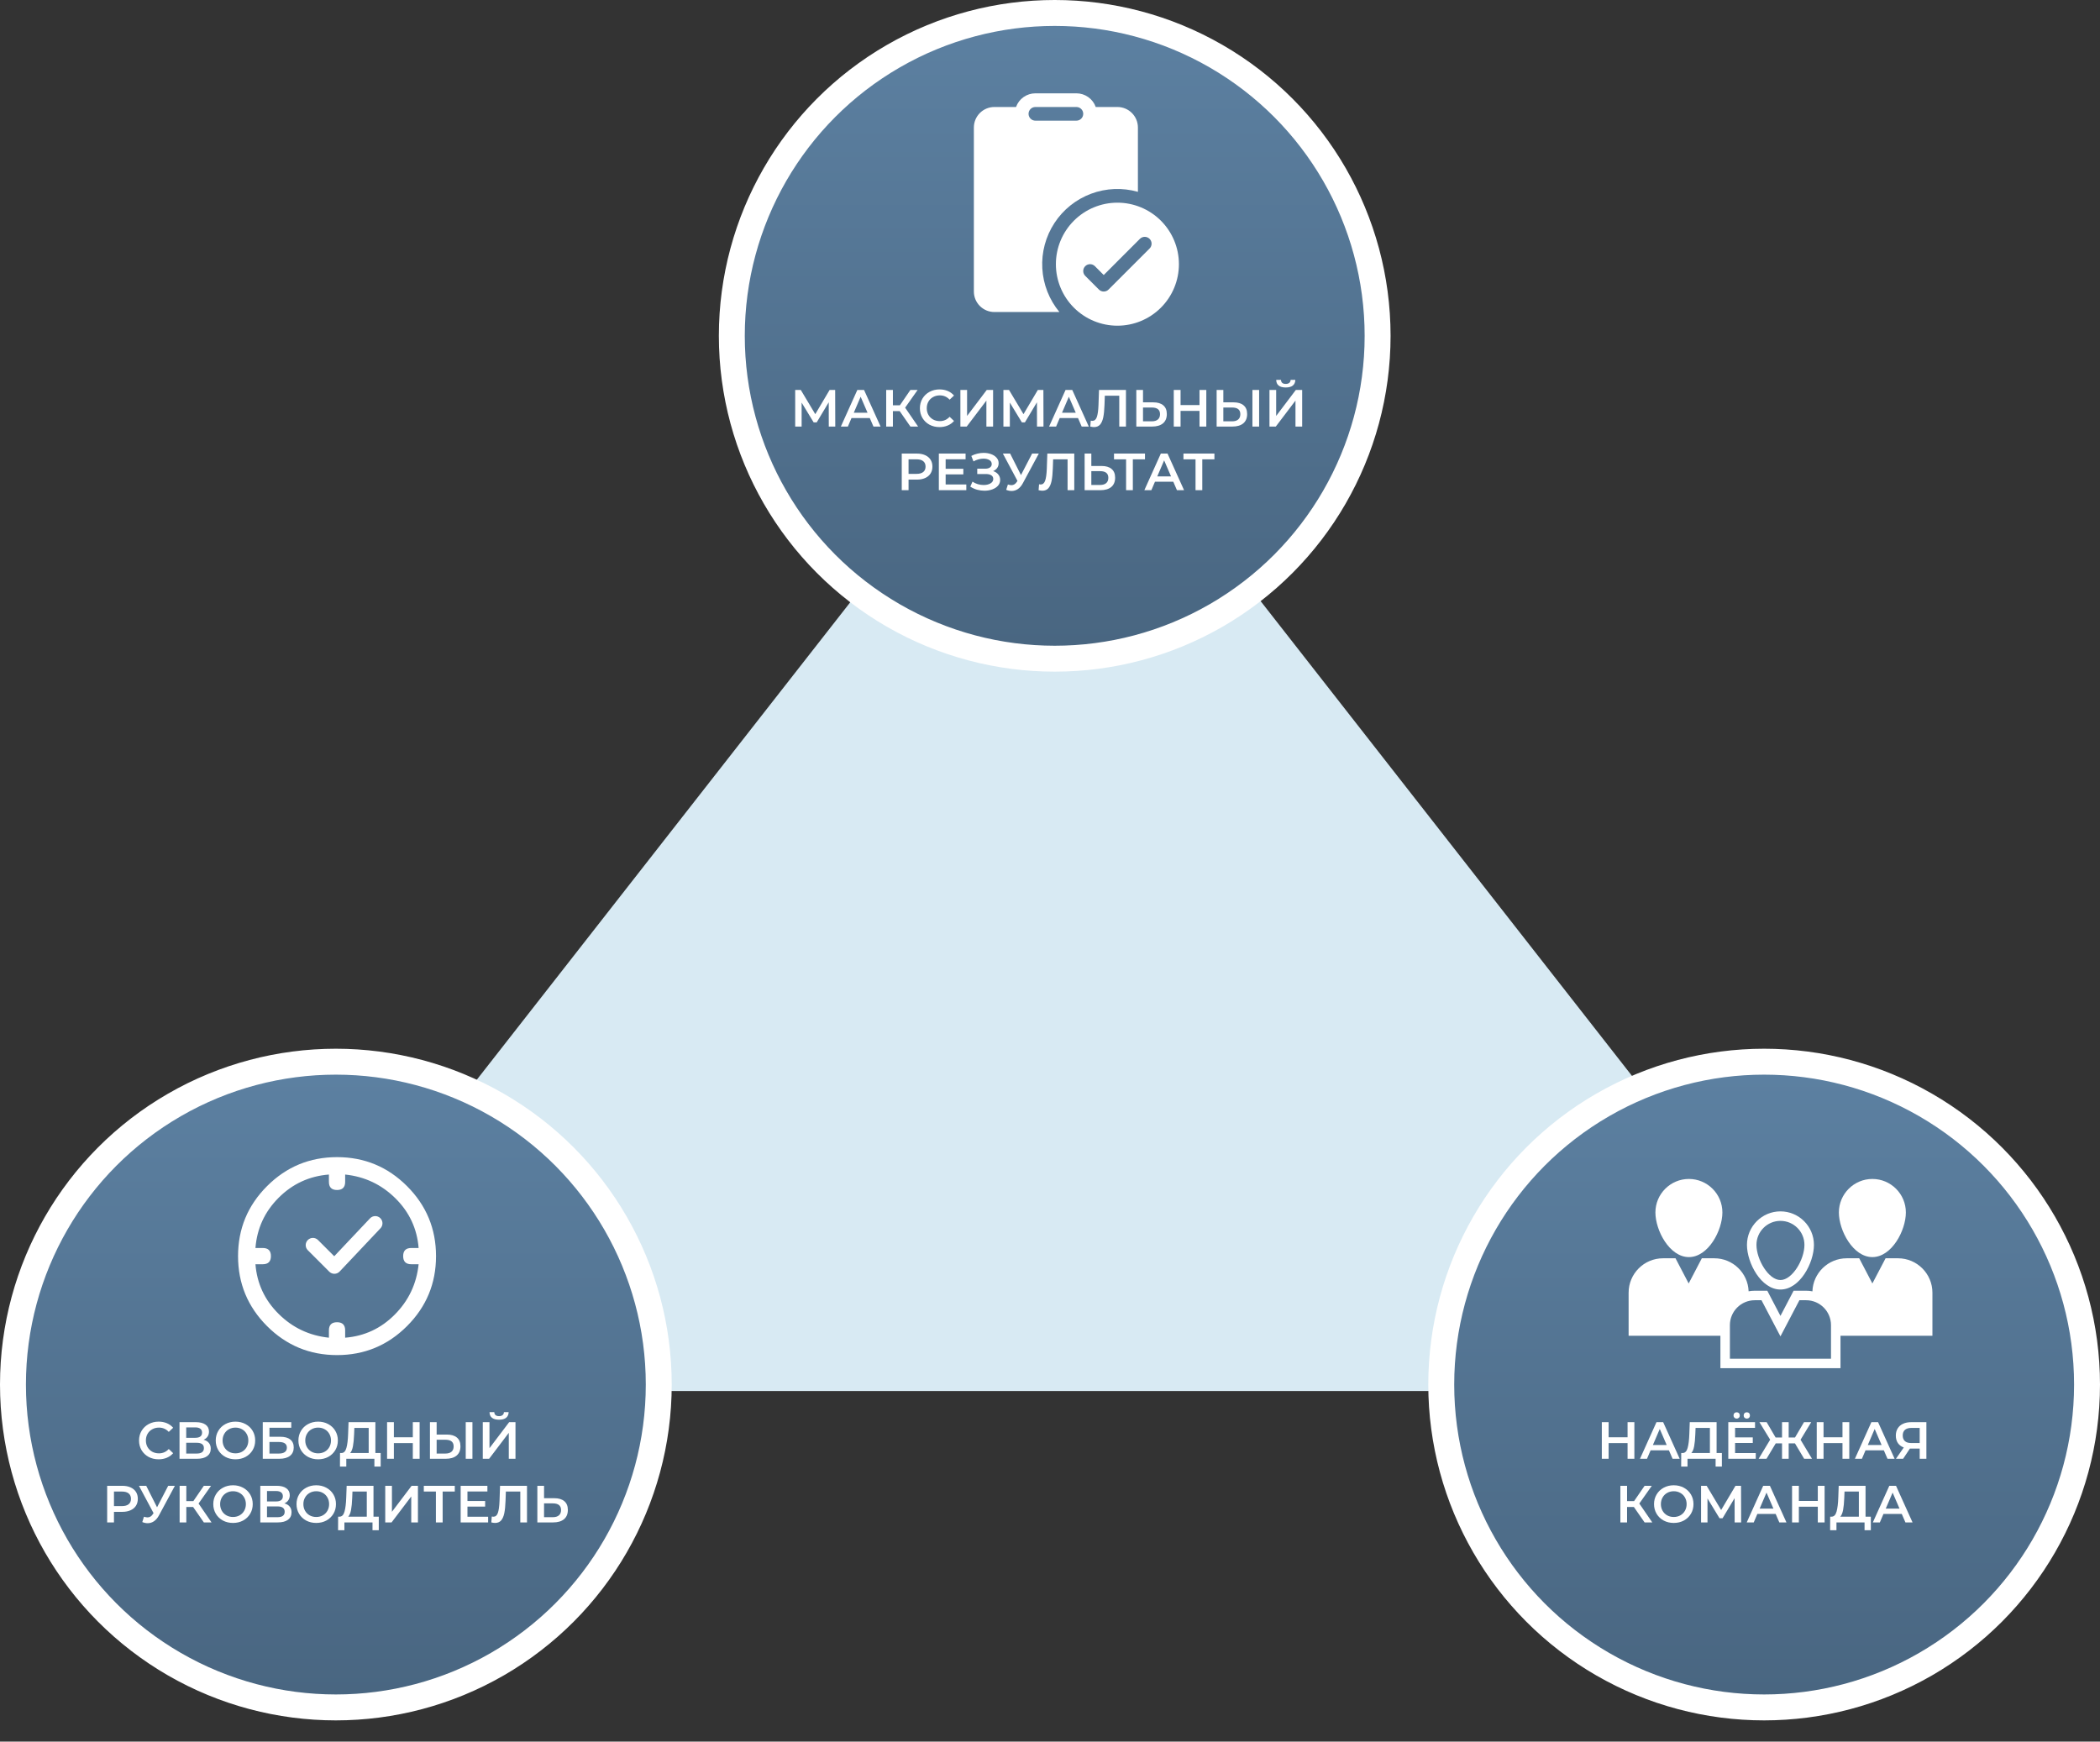 <?xml version="1.0" encoding="UTF-8"?> <svg xmlns="http://www.w3.org/2000/svg" width="891" height="739" viewBox="0 0 891 739" fill="none"><rect x="0" y="0" width="891" height="739" fill="#333333" stroke="none"/> <path d="M448 144L797.008 590.25H98.992L448 144Z" fill="#D8EAF3"></path> <circle cx="447.5" cy="142.5" r="137" fill="url(#paint0_linear_764_70)" stroke="white" stroke-width="11"></circle> <circle cx="142.5" cy="587.5" r="137" fill="url(#paint1_linear_764_70)" stroke="white" stroke-width="11"></circle> <circle cx="748.5" cy="587.5" r="137" fill="url(#paint2_linear_764_70)" stroke="white" stroke-width="11"></circle> <g clip-path="url(#clip0_764_70)"> <path d="M143 491C131.406 491 121.508 495.102 113.305 503.305C105.102 511.508 101 521.406 101 533C101 544.594 105.102 554.492 113.305 562.695C121.508 570.898 131.406 575 143 575C154.594 575 164.492 570.898 172.695 562.695C180.898 554.492 185 544.594 185 533C185 521.406 180.898 511.508 172.695 503.305C164.492 495.102 154.594 491 143 491ZM174.5 536.445H177.617C176.742 544.758 173.379 551.867 167.527 557.773C161.676 563.68 154.648 566.961 146.445 567.617V564.5C146.445 562.203 145.297 561.055 143 561.055C140.703 561.055 139.555 562.203 139.555 564.5V567.617C131.242 566.742 124.133 563.379 118.227 557.527C112.32 551.676 109.039 544.648 108.383 536.445H111.5C113.797 536.445 114.945 535.297 114.945 533C114.945 530.703 113.797 529.555 111.5 529.555H108.383C109.039 521.242 112.32 514.133 118.227 508.227C124.133 502.32 131.242 499.039 139.555 498.383V501.5C139.555 503.797 140.703 504.945 143 504.945C145.297 504.945 146.445 503.797 146.445 501.5V498.383C154.758 499.258 161.867 502.621 167.773 508.473C173.68 514.324 176.961 521.352 177.617 529.555H174.5C172.203 529.555 171.055 530.703 171.055 533C171.055 535.297 172.203 536.445 174.5 536.445Z" fill="white"></path> <path d="M161.32 516.851C161.909 517.409 162.254 518.178 162.277 518.989C162.3 519.801 161.999 520.588 161.442 521.178L144.096 539.545C143.815 539.842 143.477 540.079 143.102 540.244C142.728 540.408 142.324 540.496 141.915 540.502C141.506 540.507 141.1 540.431 140.721 540.277C140.342 540.123 139.997 539.895 139.708 539.606L130.525 530.422C129.984 529.842 129.69 529.075 129.704 528.282C129.718 527.488 130.039 526.732 130.6 526.171C131.161 525.61 131.917 525.289 132.71 525.275C133.503 525.261 134.271 525.555 134.851 526.096L141.81 533.051L156.993 516.974C157.551 516.384 158.32 516.04 159.131 516.017C159.942 515.994 160.73 516.294 161.32 516.851Z" fill="white"></path> </g> <path d="M431.092 45.4C431.692 43.703 432.804 42.234 434.274 41.195C435.743 40.157 437.499 39.599 439.299 39.6H456.699C458.499 39.599 460.255 40.157 461.725 41.195C463.195 42.234 464.306 43.703 464.906 45.4H474.099C476.407 45.4 478.619 46.317 480.251 47.948C481.883 49.58 482.799 51.793 482.799 54.1V81.401C476.255 79.543 469.288 79.826 462.915 82.208C456.543 84.591 451.099 88.948 447.379 94.644C443.659 100.34 441.857 107.076 442.237 113.869C442.617 120.661 445.158 127.154 449.49 132.4H421.899C419.592 132.4 417.379 131.483 415.747 129.852C414.116 128.22 413.199 126.007 413.199 123.7V54.1C413.199 51.793 414.116 49.58 415.747 47.948C417.379 46.317 419.592 45.4 421.899 45.4H431.092ZM439.299 45.4C438.53 45.4 437.792 45.706 437.249 46.249C436.705 46.793 436.399 47.531 436.399 48.3C436.399 49.069 436.705 49.807 437.249 50.351C437.792 50.895 438.53 51.2 439.299 51.2H456.699C457.468 51.2 458.206 50.895 458.75 50.351C459.294 49.807 459.599 49.069 459.599 48.3C459.599 47.531 459.294 46.793 458.75 46.249C458.206 45.706 457.468 45.4 456.699 45.4H439.299ZM500.199 112.1C500.199 119.022 497.449 125.661 492.555 130.556C487.66 135.45 481.021 138.2 474.099 138.2C467.177 138.2 460.538 135.45 455.644 130.556C450.749 125.661 447.999 119.022 447.999 112.1C447.999 105.178 450.749 98.539 455.644 93.645C460.538 88.75 467.177 86 474.099 86C481.021 86 487.66 88.75 492.555 93.645C497.449 98.539 500.199 105.178 500.199 112.1ZM487.752 101.347C487.483 101.077 487.163 100.863 486.811 100.716C486.458 100.57 486.081 100.495 485.699 100.495C485.318 100.495 484.94 100.57 484.588 100.716C484.235 100.863 483.915 101.077 483.646 101.347L468.299 116.699L464.552 112.947C464.008 112.402 463.269 112.096 462.499 112.096C461.729 112.096 460.991 112.402 460.446 112.947C459.901 113.491 459.596 114.23 459.596 115C459.596 115.77 459.901 116.509 460.446 117.053L466.246 122.853C466.515 123.123 466.835 123.338 467.188 123.484C467.54 123.63 467.918 123.705 468.299 123.705C468.681 123.705 469.058 123.63 469.411 123.484C469.763 123.338 470.083 123.123 470.352 122.853L487.752 105.453C488.022 105.184 488.237 104.864 488.383 104.512C488.529 104.159 488.604 103.782 488.604 103.4C488.604 103.019 488.529 102.641 488.383 102.289C488.237 101.936 488.022 101.616 487.752 101.347Z" fill="white"></path> <path d="M794.421 533.417C802.665 533.417 808.631 522.089 808.631 514.47C808.631 506.629 802.262 500.26 794.421 500.26C786.6 500.26 780.211 506.629 780.211 514.47C780.211 522.089 786.177 533.417 794.421 533.417Z" fill="white"></path> <path d="M805.306 533.921H800.025L794.422 544.604L788.839 533.921H783.537C775.676 533.921 769.247 540.169 768.985 547.95C768.118 547.768 767.211 547.688 766.304 547.688H761.003L755.419 558.37L749.836 547.688H744.535C743.648 547.688 742.761 547.768 741.915 547.93C741.632 540.149 735.203 533.921 727.362 533.921H722.061L716.478 544.604L710.894 533.921H705.593C697.551 533.921 691 540.472 691 548.514V566.796H729.942V580.563H780.897V566.796H819.899V548.514C819.899 540.472 813.348 533.921 805.306 533.921ZM776.866 576.531H733.973V562.281C733.973 556.456 738.71 551.719 744.535 551.719H747.377L755.419 567.058L763.462 551.719H766.304C772.129 551.719 776.866 556.456 776.866 562.281V576.531Z" fill="white"></path> <path d="M716.577 533.417C724.821 533.417 730.787 522.089 730.787 514.47C730.787 506.629 724.418 500.26 716.577 500.26C708.737 500.26 702.367 506.629 702.367 514.47C702.367 522.089 708.333 533.417 716.577 533.417Z" fill="white"></path> <path d="M755.42 547.178C763.662 547.178 769.629 535.856 769.629 528.222C769.629 520.387 763.255 514.014 755.42 514.014C747.585 514.014 741.211 520.387 741.211 528.222C741.211 535.856 747.177 547.178 755.42 547.178ZM755.42 518.045C761.032 518.045 765.597 522.611 765.597 528.222C765.597 534.463 760.469 543.147 755.42 543.147C750.371 543.147 745.242 534.463 745.242 528.222C745.242 522.611 749.808 518.045 755.42 518.045Z" fill="white"></path> <path d="M67.295 619.222C65.726 619.222 64.305 618.882 63.032 618.201C61.775 617.505 60.783 616.551 60.058 615.337C59.347 614.123 58.992 612.754 58.992 611.23C58.992 609.706 59.355 608.337 60.08 607.123C60.805 605.909 61.797 604.962 63.055 604.281C64.328 603.586 65.748 603.238 67.317 603.238C68.59 603.238 69.752 603.46 70.802 603.904C71.853 604.348 72.741 604.992 73.466 605.835L71.602 607.589C70.477 606.376 69.093 605.769 67.45 605.769C66.385 605.769 65.43 606.006 64.587 606.479C63.743 606.938 63.084 607.582 62.611 608.411C62.137 609.239 61.9 610.179 61.9 611.23C61.9 612.281 62.137 613.221 62.611 614.049C63.084 614.878 63.743 615.529 64.587 616.003C65.43 616.462 66.385 616.691 67.45 616.691C69.093 616.691 70.477 616.077 71.602 614.849L73.466 616.625C72.741 617.468 71.846 618.112 70.78 618.556C69.73 619 68.568 619.222 67.295 619.222ZM86.38 610.919C87.372 611.186 88.127 611.644 88.645 612.296C89.163 612.932 89.422 613.731 89.422 614.693C89.422 616.055 88.918 617.113 87.912 617.868C86.906 618.623 85.448 619 83.539 619H76.168V603.46H83.117C84.863 603.46 86.225 603.808 87.202 604.503C88.178 605.199 88.667 606.183 88.667 607.456C88.667 608.27 88.467 608.973 88.067 609.565C87.683 610.157 87.12 610.608 86.38 610.919ZM79.01 610.098H82.873C83.805 610.098 84.516 609.913 85.004 609.543C85.492 609.173 85.737 608.625 85.737 607.9C85.737 607.175 85.492 606.627 85.004 606.257C84.516 605.872 83.805 605.68 82.873 605.68H79.01V610.098ZM83.45 616.78C85.492 616.78 86.513 616.01 86.513 614.471C86.513 612.962 85.492 612.207 83.45 612.207H79.01V616.78H83.45ZM99.902 619.222C98.319 619.222 96.89 618.882 95.618 618.201C94.345 617.505 93.346 616.551 92.621 615.337C91.895 614.109 91.533 612.74 91.533 611.23C91.533 609.72 91.895 608.359 92.621 607.145C93.346 605.917 94.345 604.962 95.618 604.281C96.89 603.586 98.319 603.238 99.902 603.238C101.486 603.238 102.914 603.586 104.187 604.281C105.46 604.962 106.459 605.909 107.184 607.123C107.909 608.337 108.272 609.706 108.272 611.23C108.272 612.754 107.909 614.123 107.184 615.337C106.459 616.551 105.46 617.505 104.187 618.201C102.914 618.882 101.486 619.222 99.902 619.222ZM99.902 616.691C100.938 616.691 101.871 616.462 102.699 616.003C103.528 615.529 104.179 614.878 104.653 614.049C105.127 613.206 105.363 612.266 105.363 611.23C105.363 610.194 105.127 609.262 104.653 608.433C104.179 607.589 103.528 606.938 102.699 606.479C101.871 606.006 100.938 605.769 99.902 605.769C98.866 605.769 97.934 606.006 97.105 606.479C96.276 606.938 95.625 607.589 95.151 608.433C94.678 609.262 94.441 610.194 94.441 611.23C94.441 612.266 94.678 613.206 95.151 614.049C95.625 614.878 96.276 615.529 97.105 616.003C97.934 616.462 98.866 616.691 99.902 616.691ZM111.485 603.46H123.584V605.835H114.326V609.654H118.922C120.786 609.654 122.2 610.046 123.162 610.83C124.139 611.6 124.627 612.717 124.627 614.183C124.627 615.722 124.094 616.913 123.029 617.757C121.963 618.586 120.446 619 118.478 619H111.485V603.46ZM118.322 616.78C119.432 616.78 120.276 616.565 120.853 616.136C121.43 615.707 121.719 615.085 121.719 614.271C121.719 612.673 120.587 611.874 118.322 611.874H114.326V616.78H118.322ZM134.98 619.222C133.396 619.222 131.968 618.882 130.695 618.201C129.423 617.505 128.424 616.551 127.698 615.337C126.973 614.109 126.611 612.74 126.611 611.23C126.611 609.72 126.973 608.359 127.698 607.145C128.424 605.917 129.423 604.962 130.695 604.281C131.968 603.586 133.396 603.238 134.98 603.238C136.564 603.238 137.992 603.586 139.265 604.281C140.537 604.962 141.536 605.909 142.262 607.123C142.987 608.337 143.349 609.706 143.349 611.23C143.349 612.754 142.987 614.123 142.262 615.337C141.536 616.551 140.537 617.505 139.265 618.201C137.992 618.882 136.564 619.222 134.98 619.222ZM134.98 616.691C136.016 616.691 136.948 616.462 137.777 616.003C138.606 615.529 139.257 614.878 139.731 614.049C140.204 613.206 140.441 612.266 140.441 611.23C140.441 610.194 140.204 609.262 139.731 608.433C139.257 607.589 138.606 606.938 137.777 606.479C136.948 606.006 136.016 605.769 134.98 605.769C133.944 605.769 133.012 606.006 132.183 606.479C131.354 606.938 130.703 607.589 130.229 608.433C129.756 609.262 129.519 610.194 129.519 611.23C129.519 612.266 129.756 613.206 130.229 614.049C130.703 614.878 131.354 615.529 132.183 616.003C133.012 616.462 133.944 616.691 134.98 616.691ZM161.513 616.558V622.308H158.849V619H146.928V622.308H144.242L144.264 616.558H144.93C145.907 616.514 146.587 615.796 146.972 614.405C147.372 612.999 147.616 610.993 147.705 608.388L147.882 603.46H159.271V616.558H161.513ZM150.236 608.655C150.162 610.668 149.999 612.347 149.747 613.694C149.496 615.026 149.096 615.981 148.548 616.558H156.429V605.902H150.347L150.236 608.655ZM178.039 603.46V619H175.153V612.34H167.117V619H164.231V603.46H167.117V609.876H175.153V603.46H178.039ZM189.569 608.721C191.434 608.721 192.862 609.143 193.853 609.987C194.86 610.816 195.363 612.051 195.363 613.694C195.363 615.411 194.815 616.728 193.72 617.646C192.625 618.549 191.086 619 189.103 619H182.42V603.46H185.262V608.721H189.569ZM188.969 616.78C190.094 616.78 190.96 616.521 191.567 616.003C192.174 615.485 192.477 614.73 192.477 613.739C192.477 611.859 191.308 610.919 188.969 610.919H185.262V616.78H188.969ZM197.605 603.46H200.447V619H197.605V603.46ZM204.837 603.46H207.679V614.493L216.026 603.46H218.712V619H215.871V607.989L207.523 619H204.837V603.46ZM211.741 602.417C210.409 602.417 209.403 602.143 208.722 601.595C208.056 601.048 207.716 600.248 207.701 599.198H209.721C209.736 599.745 209.914 600.167 210.254 600.463C210.594 600.759 211.09 600.907 211.741 600.907C212.378 600.907 212.874 600.759 213.229 600.463C213.599 600.167 213.791 599.745 213.806 599.198H215.804C215.789 600.234 215.434 601.033 214.738 601.595C214.058 602.143 213.059 602.417 211.741 602.417ZM51.863 630.46C53.21 630.46 54.379 630.682 55.37 631.126C56.377 631.57 57.147 632.206 57.679 633.035C58.212 633.864 58.478 634.848 58.478 635.988C58.478 637.113 58.212 638.097 57.679 638.94C57.147 639.769 56.377 640.406 55.37 640.85C54.379 641.294 53.21 641.516 51.863 641.516H48.355V646H45.469V630.46H51.863ZM51.73 639.074C52.988 639.074 53.942 638.807 54.593 638.274C55.245 637.742 55.57 636.979 55.57 635.988C55.57 634.996 55.245 634.234 54.593 633.701C53.942 633.168 52.988 632.902 51.73 632.902H48.355V639.074H51.73ZM74.204 630.46L67.455 643.003C66.863 644.113 66.153 644.949 65.324 645.512C64.51 646.059 63.622 646.333 62.66 646.333C61.891 646.333 61.128 646.17 60.373 645.845L61.084 643.58C61.691 643.773 62.194 643.869 62.593 643.869C63.526 643.869 64.296 643.388 64.902 642.426L65.147 642.048L58.953 630.46H62.038L66.634 639.584L71.362 630.46H74.204ZM81.939 639.451H79.053V646H76.211V630.46H79.053V636.965H82.028L86.49 630.46H89.553L84.248 637.986L89.753 646H86.49L81.939 639.451ZM98.862 646.222C97.278 646.222 95.85 645.882 94.577 645.201C93.304 644.505 92.305 643.551 91.58 642.337C90.855 641.109 90.492 639.74 90.492 638.23C90.492 636.72 90.855 635.359 91.58 634.145C92.305 632.917 93.304 631.962 94.577 631.281C95.85 630.586 97.278 630.238 98.862 630.238C100.445 630.238 101.873 630.586 103.146 631.281C104.419 631.962 105.418 632.909 106.143 634.123C106.868 635.337 107.231 636.706 107.231 638.23C107.231 639.754 106.868 641.123 106.143 642.337C105.418 643.551 104.419 644.505 103.146 645.201C101.873 645.882 100.445 646.222 98.862 646.222ZM98.862 643.691C99.898 643.691 100.83 643.462 101.659 643.003C102.488 642.529 103.139 641.878 103.612 641.049C104.086 640.206 104.323 639.266 104.323 638.23C104.323 637.194 104.086 636.262 103.612 635.433C103.139 634.589 102.488 633.938 101.659 633.479C100.83 633.006 99.898 632.769 98.862 632.769C97.826 632.769 96.893 633.006 96.064 633.479C95.236 633.938 94.584 634.589 94.111 635.433C93.637 636.262 93.4 637.194 93.4 638.23C93.4 639.266 93.637 640.206 94.111 641.049C94.584 641.878 95.236 642.529 96.064 643.003C96.893 643.462 97.826 643.691 98.862 643.691ZM120.656 637.919C121.647 638.186 122.402 638.644 122.92 639.296C123.438 639.932 123.697 640.731 123.697 641.693C123.697 643.055 123.194 644.113 122.188 644.868C121.181 645.623 119.723 646 117.814 646H110.444V630.46H117.392C119.139 630.46 120.5 630.808 121.477 631.503C122.454 632.199 122.942 633.183 122.942 634.456C122.942 635.27 122.743 635.973 122.343 636.565C121.958 637.157 121.396 637.608 120.656 637.919ZM113.285 637.098H117.148C118.081 637.098 118.791 636.913 119.279 636.543C119.768 636.173 120.012 635.625 120.012 634.9C120.012 634.175 119.768 633.627 119.279 633.257C118.791 632.872 118.081 632.68 117.148 632.68H113.285V637.098ZM117.725 643.78C119.768 643.78 120.789 643.01 120.789 641.471C120.789 639.962 119.768 639.207 117.725 639.207H113.285V643.78H117.725ZM134.178 646.222C132.594 646.222 131.166 645.882 129.893 645.201C128.62 644.505 127.621 643.551 126.896 642.337C126.171 641.109 125.808 639.74 125.808 638.23C125.808 636.72 126.171 635.359 126.896 634.145C127.621 632.917 128.62 631.962 129.893 631.281C131.166 630.586 132.594 630.238 134.178 630.238C135.761 630.238 137.19 630.586 138.462 631.281C139.735 631.962 140.734 632.909 141.459 634.123C142.185 635.337 142.547 636.706 142.547 638.23C142.547 639.754 142.185 641.123 141.459 642.337C140.734 643.551 139.735 644.505 138.462 645.201C137.19 645.882 135.761 646.222 134.178 646.222ZM134.178 643.691C135.214 643.691 136.146 643.462 136.975 643.003C137.804 642.529 138.455 641.878 138.929 641.049C139.402 640.206 139.639 639.266 139.639 638.23C139.639 637.194 139.402 636.262 138.929 635.433C138.455 634.589 137.804 633.938 136.975 633.479C136.146 633.006 135.214 632.769 134.178 632.769C133.142 632.769 132.209 633.006 131.381 633.479C130.552 633.938 129.901 634.589 129.427 635.433C128.953 636.262 128.717 637.194 128.717 638.23C128.717 639.266 128.953 640.206 129.427 641.049C129.901 641.878 130.552 642.529 131.381 643.003C132.209 643.462 133.142 643.691 134.178 643.691ZM160.711 643.558V649.308H158.047V646H146.126V649.308H143.44L143.462 643.558H144.128C145.105 643.514 145.785 642.796 146.17 641.405C146.57 639.999 146.814 637.993 146.903 635.388L147.08 630.46H158.469V643.558H160.711ZM149.434 635.655C149.36 637.668 149.197 639.347 148.945 640.694C148.694 642.026 148.294 642.981 147.746 643.558H155.627V632.902H149.545L149.434 635.655ZM163.451 630.46H166.292V641.493L174.64 630.46H177.326V646H174.484V634.989L166.137 646H163.451V630.46ZM192.96 632.902H187.81V646H184.946V632.902H179.818V630.46H192.96V632.902ZM207.104 643.58V646H195.449V630.46H206.794V632.88H198.335V636.92H205.839V639.296H198.335V643.58H207.104ZM223.597 630.46V646H220.756V632.902H214.629L214.495 636.787C214.421 638.963 214.244 640.731 213.963 642.093C213.681 643.44 213.23 644.468 212.608 645.179C211.987 645.874 211.128 646.222 210.033 646.222C209.648 646.222 209.123 646.148 208.457 646L208.657 643.491C208.849 643.551 209.071 643.58 209.323 643.58C210.226 643.58 210.862 643.047 211.232 641.982C211.617 640.901 211.854 639.207 211.942 636.898L212.164 630.46H223.597ZM235.14 635.721C237.004 635.721 238.433 636.143 239.424 636.987C240.431 637.816 240.934 639.051 240.934 640.694C240.934 642.411 240.386 643.728 239.291 644.646C238.196 645.549 236.657 646 234.673 646H227.991V630.46H230.833V635.721H235.14ZM234.54 643.78C235.665 643.78 236.531 643.521 237.138 643.003C237.744 642.485 238.048 641.73 238.048 640.739C238.048 638.859 236.879 637.919 234.54 637.919H230.833V643.78H234.54Z" fill="white"></path> <path d="M351.64 181L351.618 170.699L346.512 179.224H345.224L340.118 170.832V181H337.388V165.46H339.763L345.912 175.739L351.995 165.46H354.348L354.393 181H351.64ZM369.042 177.404H361.272L359.741 181H356.766L363.759 165.46H366.6L373.616 181H370.596L369.042 177.404ZM368.088 175.139L365.157 168.346L362.249 175.139H368.088ZM381.726 174.451H378.84V181H375.999V165.46H378.84V171.965H381.815L386.277 165.46H389.341L384.035 172.986L389.541 181H386.277L381.726 174.451ZM398.605 181.222C397.036 181.222 395.615 180.882 394.342 180.201C393.084 179.505 392.093 178.551 391.367 177.337C390.657 176.123 390.302 174.754 390.302 173.23C390.302 171.706 390.664 170.337 391.39 169.123C392.115 167.909 393.106 166.962 394.364 166.281C395.637 165.586 397.058 165.238 398.627 165.238C399.9 165.238 401.061 165.46 402.112 165.904C403.163 166.348 404.051 166.992 404.776 167.835L402.911 169.589C401.787 168.376 400.403 167.769 398.76 167.769C397.694 167.769 396.74 168.006 395.896 168.479C395.053 168.938 394.394 169.582 393.92 170.411C393.447 171.239 393.21 172.179 393.21 173.23C393.21 174.281 393.447 175.221 393.92 176.049C394.394 176.878 395.053 177.529 395.896 178.003C396.74 178.462 397.694 178.691 398.76 178.691C400.403 178.691 401.787 178.077 402.911 176.849L404.776 178.625C404.051 179.468 403.156 180.112 402.09 180.556C401.039 181 399.877 181.222 398.605 181.222ZM407.478 165.46H410.32V176.493L418.667 165.46H421.353V181H418.511V169.989L410.164 181H407.478V165.46ZM439.985 181L439.962 170.699L434.856 179.224H433.569L428.463 170.832V181H425.732V165.46H428.108L434.257 175.739L440.34 165.46H442.693L442.737 181H439.985ZM457.387 177.404H449.617L448.085 181H445.11L452.103 165.46H454.945L461.96 181H458.941L457.387 177.404ZM456.432 175.139L453.502 168.346L450.594 175.139H456.432ZM477.727 165.46V181H474.886V167.902H468.758L468.625 171.787C468.551 173.963 468.374 175.731 468.092 177.093C467.811 178.44 467.36 179.468 466.738 180.179C466.117 180.874 465.258 181.222 464.163 181.222C463.778 181.222 463.253 181.148 462.587 181L462.787 178.491C462.979 178.551 463.201 178.58 463.453 178.58C464.355 178.58 464.992 178.047 465.362 176.982C465.747 175.901 465.983 174.207 466.072 171.898L466.294 165.46H477.727ZM489.27 170.721C491.134 170.721 492.563 171.143 493.554 171.987C494.561 172.816 495.064 174.051 495.064 175.694C495.064 177.411 494.516 178.728 493.421 179.646C492.326 180.549 490.787 181 488.803 181H482.121V165.46H484.963V170.721H489.27ZM488.67 178.78C489.795 178.78 490.661 178.521 491.268 178.003C491.874 177.485 492.178 176.73 492.178 175.739C492.178 173.859 491.009 172.919 488.67 172.919H484.963V178.78H488.67ZM511.82 165.46V181H508.934V174.34H500.898V181H498.012V165.46H500.898V171.876H508.934V165.46H511.82ZM523.35 170.721C525.215 170.721 526.643 171.143 527.635 171.987C528.641 172.816 529.144 174.051 529.144 175.694C529.144 177.411 528.597 178.728 527.501 179.646C526.406 180.549 524.867 181 522.884 181H516.202V165.46H519.043V170.721H523.35ZM522.751 178.78C523.875 178.78 524.741 178.521 525.348 178.003C525.955 177.485 526.258 176.73 526.258 175.739C526.258 173.859 525.089 172.919 522.751 172.919H519.043V178.78H522.751ZM531.386 165.46H534.228V181H531.386V165.46ZM538.618 165.46H541.46V176.493L549.807 165.46H552.493V181H549.652V169.989L541.305 181H538.618V165.46ZM545.523 164.417C544.191 164.417 543.184 164.143 542.503 163.595C541.837 163.048 541.497 162.248 541.482 161.198H543.502C543.517 161.745 543.695 162.167 544.035 162.463C544.376 162.759 544.871 162.907 545.523 162.907C546.159 162.907 546.655 162.759 547.01 162.463C547.38 162.167 547.572 161.745 547.587 161.198H549.585C549.57 162.234 549.215 163.033 548.52 163.595C547.839 164.143 546.84 164.417 545.523 164.417ZM388.994 192.46C390.34 192.46 391.51 192.682 392.501 193.126C393.508 193.57 394.277 194.206 394.81 195.035C395.343 195.864 395.609 196.848 395.609 197.988C395.609 199.113 395.343 200.097 394.81 200.94C394.277 201.769 393.508 202.406 392.501 202.85C391.51 203.294 390.34 203.516 388.994 203.516H385.486V208H382.6V192.46H388.994ZM388.86 201.074C390.118 201.074 391.073 200.807 391.724 200.274C392.375 199.742 392.701 198.979 392.701 197.988C392.701 196.996 392.375 196.234 391.724 195.701C391.073 195.168 390.118 194.902 388.86 194.902H385.486V201.074H388.86ZM409.994 205.58V208H398.339V192.46H409.684V194.88H401.225V198.92H408.729V201.296H401.225V205.58H409.994ZM421.381 199.897C422.314 200.193 423.039 200.674 423.557 201.34C424.09 201.991 424.356 202.761 424.356 203.649C424.356 204.581 424.053 205.395 423.446 206.091C422.839 206.772 422.025 207.297 421.004 207.667C419.998 208.037 418.895 208.222 417.696 208.222C416.66 208.222 415.617 208.081 414.566 207.8C413.53 207.504 412.568 207.068 411.68 206.49L412.612 204.381C413.293 204.84 414.048 205.195 414.877 205.447C415.706 205.684 416.527 205.802 417.341 205.802C418.51 205.802 419.48 205.573 420.249 205.114C421.034 204.655 421.426 204.026 421.426 203.227C421.426 202.546 421.145 202.028 420.582 201.673C420.02 201.318 419.243 201.14 418.251 201.14H414.633V198.876H418.029C418.888 198.876 419.561 198.698 420.049 198.343C420.538 197.988 420.782 197.507 420.782 196.9C420.782 196.175 420.449 195.612 419.783 195.213C419.132 194.813 418.296 194.613 417.274 194.613C416.579 194.613 415.861 194.717 415.121 194.924C414.381 195.117 413.685 195.405 413.034 195.79L412.124 193.459C412.923 193.03 413.767 192.712 414.655 192.504C415.558 192.282 416.453 192.171 417.341 192.171C418.495 192.171 419.554 192.349 420.516 192.704C421.492 193.059 422.269 193.57 422.847 194.236C423.424 194.887 423.712 195.657 423.712 196.545C423.712 197.314 423.505 197.988 423.091 198.565C422.676 199.142 422.107 199.586 421.381 199.897ZM440.754 192.46L434.005 205.003C433.413 206.113 432.703 206.949 431.874 207.512C431.06 208.059 430.172 208.333 429.21 208.333C428.441 208.333 427.678 208.17 426.924 207.845L427.634 205.58C428.241 205.773 428.744 205.869 429.144 205.869C430.076 205.869 430.846 205.388 431.452 204.426L431.697 204.048L425.503 192.46H428.589L433.184 201.584L437.913 192.46H440.754ZM455.798 192.46V208H452.957V194.902H446.829L446.696 198.787C446.622 200.963 446.445 202.731 446.163 204.093C445.882 205.44 445.431 206.468 444.809 207.179C444.188 207.874 443.329 208.222 442.234 208.222C441.849 208.222 441.324 208.148 440.658 208L440.858 205.491C441.05 205.551 441.272 205.58 441.524 205.58C442.426 205.58 443.063 205.047 443.433 203.982C443.818 202.901 444.054 201.207 444.143 198.898L444.365 192.46H455.798ZM467.341 197.721C469.205 197.721 470.634 198.143 471.625 198.987C472.632 199.816 473.135 201.051 473.135 202.694C473.135 204.411 472.587 205.728 471.492 206.646C470.397 207.549 468.858 208 466.874 208H460.192V192.46H463.034V197.721H467.341ZM466.741 205.78C467.866 205.78 468.732 205.521 469.339 205.003C469.945 204.485 470.249 203.73 470.249 202.739C470.249 200.859 469.08 199.919 466.741 199.919H463.034V205.78H466.741ZM485.799 194.902H480.649V208H477.785V194.902H472.657V192.46H485.799V194.902ZM497.809 204.404H490.039L488.507 208H485.532L492.525 192.46H495.367L502.382 208H499.363L497.809 204.404ZM496.854 202.139L493.924 195.346L491.016 202.139H496.854ZM515.262 194.902H510.112V208H507.248V194.902H502.12V192.46H515.262V194.902Z" fill="white"></path> <path d="M693.44 603.46V619H690.554V612.34H682.517V619H679.631V603.46H682.517V609.876H690.554V603.46H693.44ZM708.1 615.404H700.33L698.798 619H695.823L702.816 603.46H705.658L712.673 619H709.654L708.1 615.404ZM707.145 613.139L704.215 606.346L701.306 613.139H707.145ZM730.571 616.558V622.308H727.907V619H715.986V622.308H713.299L713.322 616.558H713.988C714.964 616.514 715.645 615.796 716.03 614.405C716.43 612.999 716.674 610.993 716.763 608.388L716.94 603.46H728.329V616.558H730.571ZM719.293 608.655C719.219 610.668 719.057 612.347 718.805 613.694C718.553 615.026 718.154 615.981 717.606 616.558H725.487V605.902H719.404L719.293 608.655ZM744.943 616.58V619H733.288V603.46H744.633V605.88H736.174V609.92H743.678V612.296H736.174V616.58H744.943ZM736.84 601.95C736.456 601.95 736.137 601.825 735.886 601.573C735.634 601.321 735.508 601.003 735.508 600.618C735.508 600.219 735.634 599.893 735.886 599.642C736.137 599.39 736.456 599.264 736.84 599.264C737.225 599.264 737.543 599.39 737.795 599.642C738.047 599.893 738.172 600.219 738.172 600.618C738.172 601.003 738.047 601.321 737.795 601.573C737.543 601.825 737.225 601.95 736.84 601.95ZM741.147 601.95C740.762 601.95 740.444 601.825 740.193 601.573C739.941 601.321 739.815 601.003 739.815 600.618C739.815 600.219 739.941 599.893 740.193 599.642C740.444 599.39 740.762 599.264 741.147 599.264C741.532 599.264 741.85 599.39 742.102 599.642C742.353 599.893 742.479 600.219 742.479 600.618C742.479 601.003 742.353 601.321 742.102 601.573C741.85 601.825 741.532 601.95 741.147 601.95ZM761.574 612.451H758.91V619H756.09V612.451H753.426L749.497 619H746.167L751.051 610.897L746.5 603.46H749.564L753.36 609.965H756.09V603.46H758.91V609.965H761.596L765.414 603.46H768.478L763.949 610.919L768.811 619H765.481L761.574 612.451ZM784.624 603.46V619H781.738V612.34H773.702V619H770.816V603.46H773.702V609.876H781.738V603.46H784.624ZM799.284 615.404H791.514L789.983 619H787.008L794.001 603.46H796.842L803.858 619H800.838L799.284 615.404ZM798.33 613.139L795.399 606.346L792.491 613.139H798.33ZM817.337 603.46V619H814.496V614.671H810.655H810.344L807.458 619H804.417L807.747 614.205C806.666 613.805 805.83 613.176 805.238 612.318C804.661 611.445 804.372 610.394 804.372 609.165C804.372 607.981 804.639 606.96 805.172 606.102C805.704 605.243 806.459 604.592 807.436 604.148C808.413 603.689 809.56 603.46 810.877 603.46H817.337ZM810.966 605.902C809.782 605.902 808.872 606.176 808.235 606.723C807.614 607.271 807.303 608.07 807.303 609.121C807.303 610.142 807.606 610.934 808.213 611.496C808.82 612.044 809.7 612.318 810.855 612.318H814.496V605.902H810.966ZM693.229 639.451H690.343V646H687.501V630.46H690.343V636.965H693.317L697.78 630.46H700.843L695.537 637.986L701.043 646H697.78L693.229 639.451ZM710.151 646.222C708.568 646.222 707.14 645.882 705.867 645.201C704.594 644.505 703.595 643.551 702.87 642.337C702.145 641.109 701.782 639.74 701.782 638.23C701.782 636.72 702.145 635.359 702.87 634.145C703.595 632.917 704.594 631.962 705.867 631.281C707.14 630.586 708.568 630.238 710.151 630.238C711.735 630.238 713.163 630.586 714.436 631.281C715.709 631.962 716.708 632.909 717.433 634.123C718.158 635.337 718.521 636.706 718.521 638.23C718.521 639.754 718.158 641.123 717.433 642.337C716.708 643.551 715.709 644.505 714.436 645.201C713.163 645.882 711.735 646.222 710.151 646.222ZM710.151 643.691C711.187 643.691 712.12 643.462 712.949 643.003C713.777 642.529 714.429 641.878 714.902 641.049C715.376 640.206 715.613 639.266 715.613 638.23C715.613 637.194 715.376 636.262 714.902 635.433C714.429 634.589 713.777 633.938 712.949 633.479C712.12 633.006 711.187 632.769 710.151 632.769C709.115 632.769 708.183 633.006 707.354 633.479C706.525 633.938 705.874 634.589 705.401 635.433C704.927 636.262 704.69 637.194 704.69 638.23C704.69 639.266 704.927 640.206 705.401 641.049C705.874 641.878 706.525 642.529 707.354 643.003C708.183 643.462 709.115 643.691 710.151 643.691ZM735.986 646L735.964 635.699L730.858 644.224H729.57L724.464 635.832V646H721.734V630.46H724.109L730.259 640.739L736.341 630.46H738.695L738.739 646H735.986ZM753.389 642.404H745.619L744.087 646H741.112L748.105 630.46H750.947L757.962 646H754.943L753.389 642.404ZM752.434 640.139L749.504 633.346L746.595 640.139H752.434ZM774.153 630.46V646H771.267V639.34H763.231V646H760.345V630.46H763.231V636.876H771.267V630.46H774.153ZM793.767 643.558V649.308H791.103V646H779.182V649.308H776.496L776.518 643.558H777.184C778.161 643.514 778.842 642.796 779.226 641.405C779.626 639.999 779.87 637.993 779.959 635.388L780.137 630.46H791.525V643.558H793.767ZM782.49 635.655C782.416 637.668 782.253 639.347 782.001 640.694C781.75 642.026 781.35 642.981 780.803 643.558H788.684V632.902H782.601L782.49 635.655ZM806.894 642.404H799.124L797.592 646H794.617L801.61 630.46H804.452L811.467 646H808.448L806.894 642.404ZM805.939 640.139L803.009 633.346L800.101 640.139H805.939Z" fill="white"></path> <defs> <linearGradient id="paint0_linear_764_70" x1="447.5" y1="11" x2="447.5" y2="274" gradientUnits="userSpaceOnUse"> <stop stop-color="#5C80A1"></stop> <stop offset="1" stop-color="#496681"></stop> </linearGradient> <linearGradient id="paint1_linear_764_70" x1="142.5" y1="456" x2="142.5" y2="719" gradientUnits="userSpaceOnUse"> <stop stop-color="#5C80A1"></stop> <stop offset="1" stop-color="#496681"></stop> </linearGradient> <linearGradient id="paint2_linear_764_70" x1="748.5" y1="456" x2="748.5" y2="719" gradientUnits="userSpaceOnUse"> <stop stop-color="#5C80A1"></stop> <stop offset="1" stop-color="#496681"></stop> </linearGradient> <clipPath id="clip0_764_70"> <rect width="84" height="84" fill="white" transform="translate(101 491)"></rect> </clipPath> </defs> </svg> 